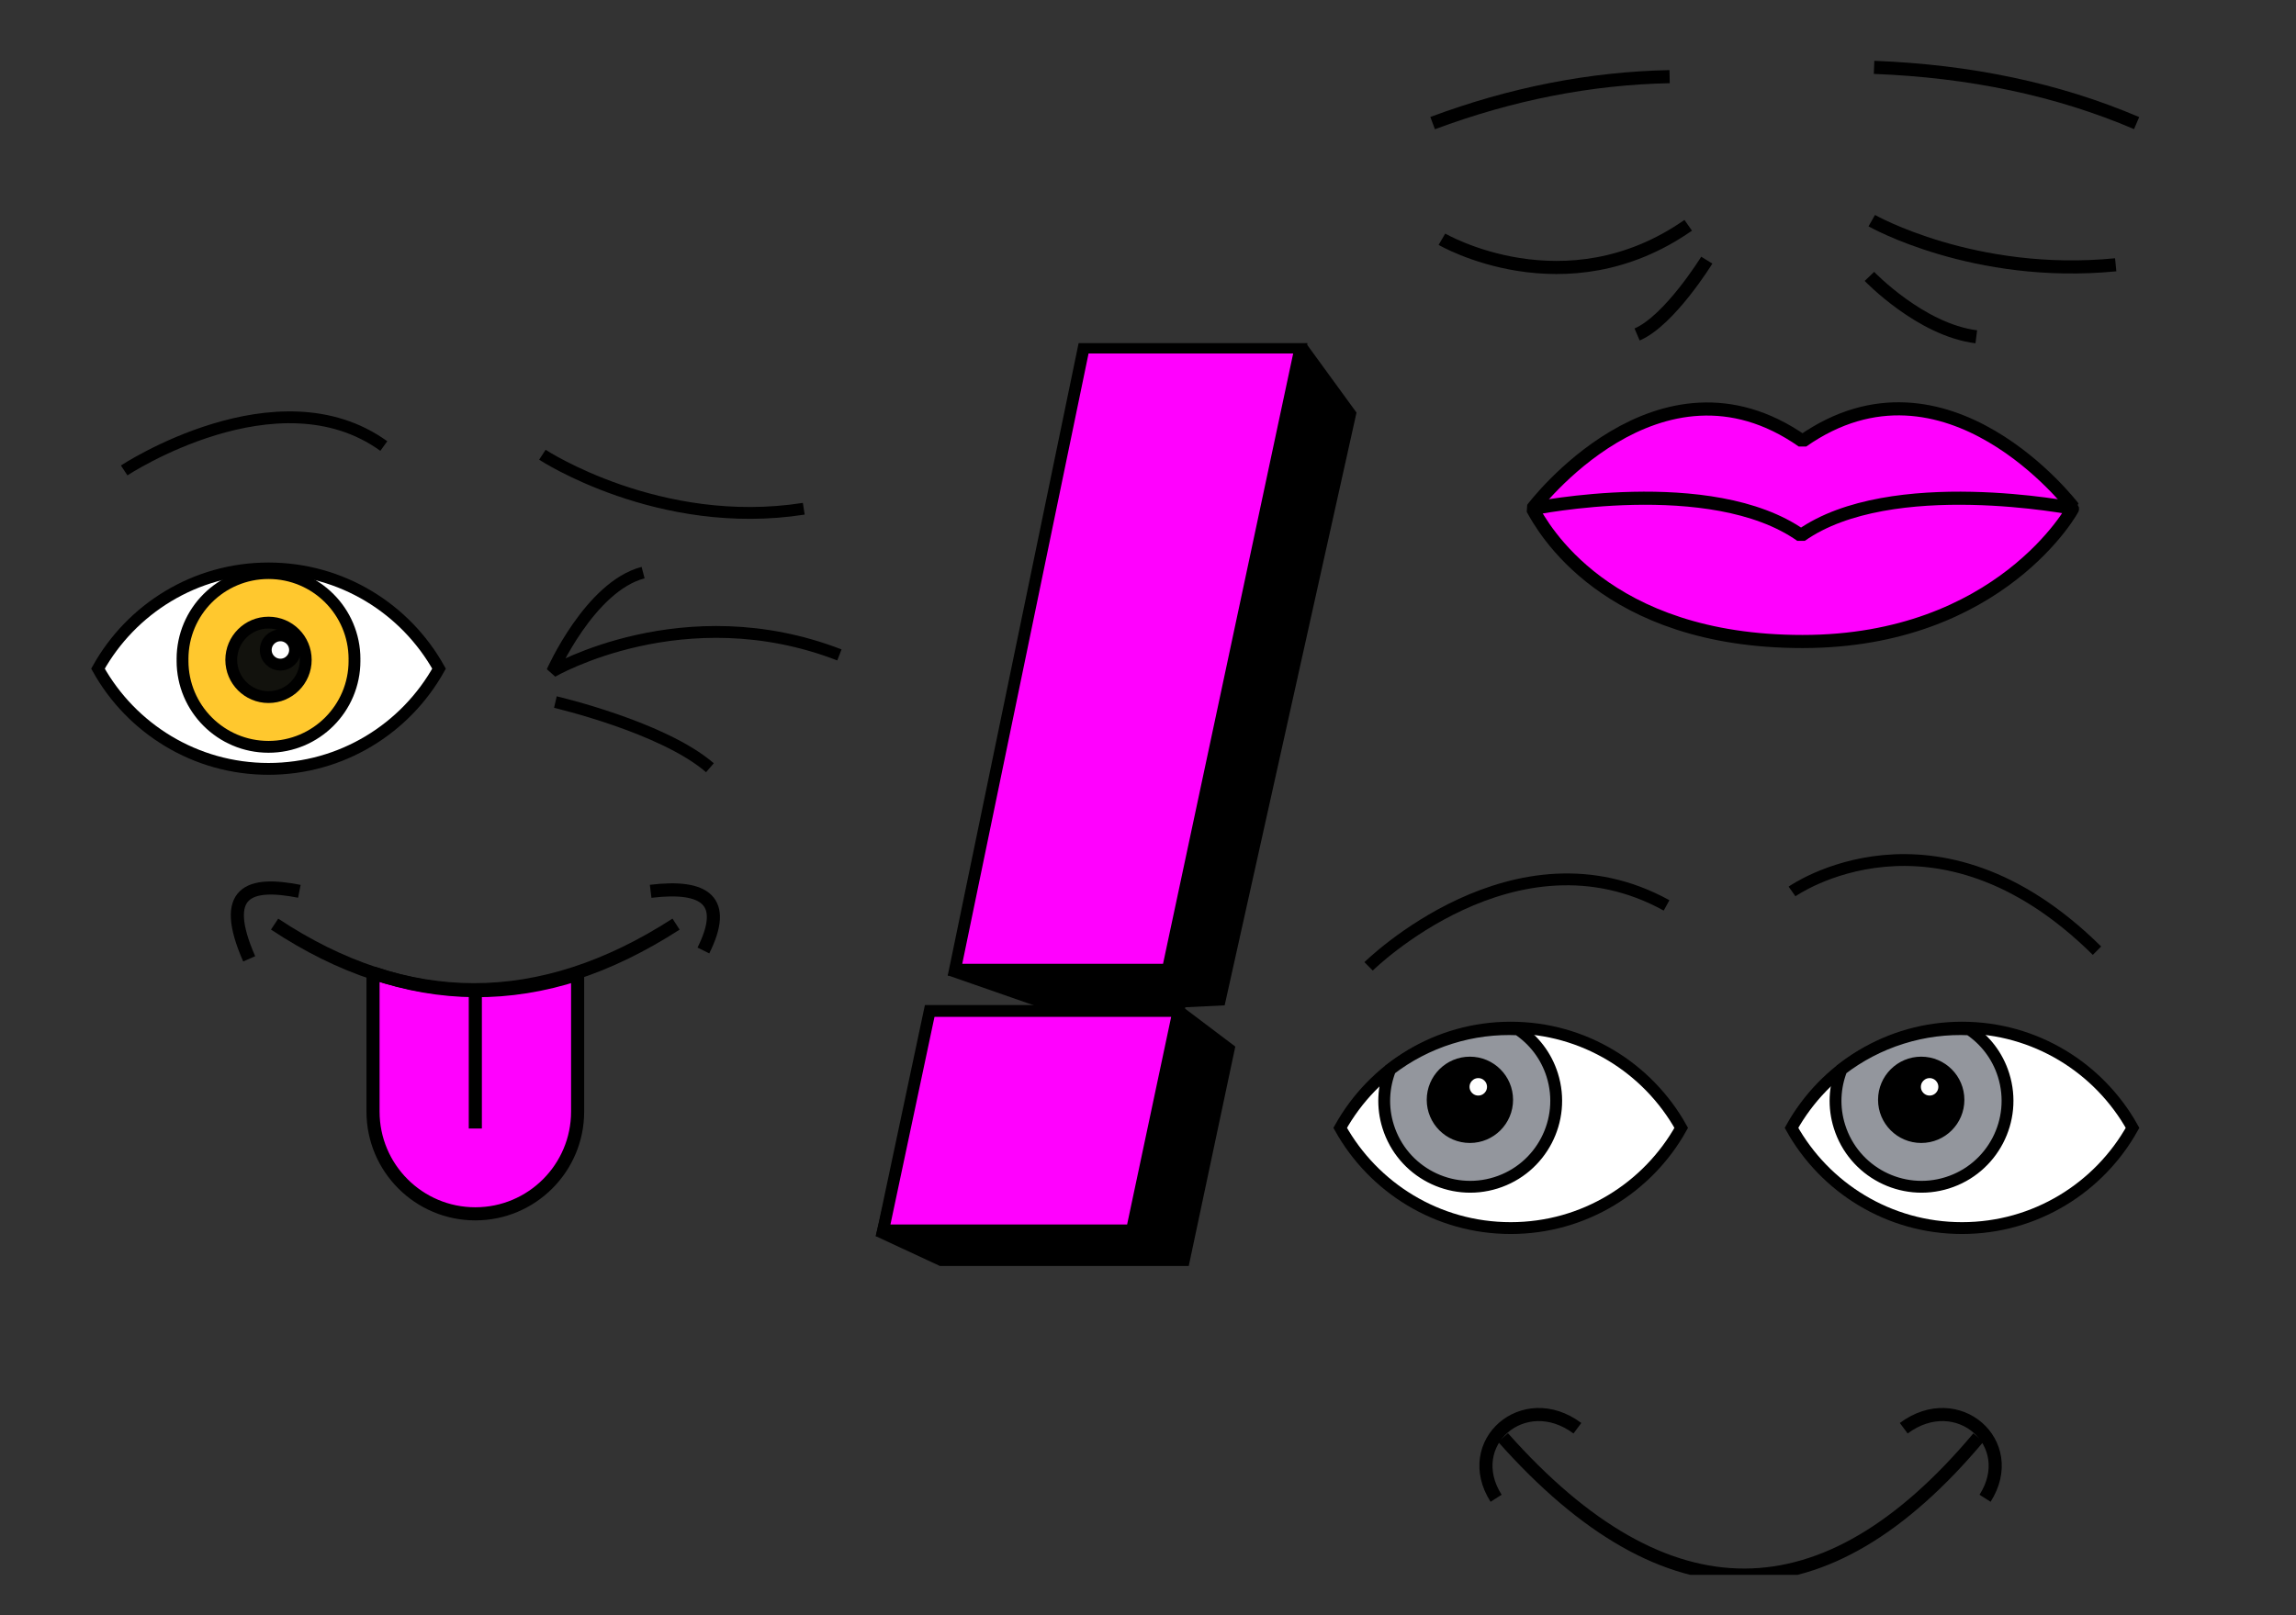<svg xmlns="http://www.w3.org/2000/svg" fill="none" viewBox="0 0 388 273" height="273" width="388">
<rect x="0" y="0" width="388" height="273" fill="#333333" stroke="none"/>
<path stroke-miterlimit="10" stroke-width="2" stroke="black" fill="white" d="M255.293 173.71C242.901 173.71 232.112 180.548 226.476 190.651C232.112 200.755 242.901 207.593 255.293 207.593C267.684 207.593 278.474 200.755 284.11 190.651C278.474 180.548 267.684 173.71 255.293 173.71Z"></path>
<path stroke-miterlimit="10" stroke-width="2" stroke="black" fill="#93969D" d="M234.926 180.777C233.757 183.757 233.551 187.138 234.586 190.43C236.99 198.086 245.146 202.343 252.803 199.939C260.459 197.535 264.716 189.379 262.312 181.722C261.279 178.43 259.178 175.773 256.514 173.997C252.761 173.824 248.914 174.285 245.121 175.477C241.327 176.669 237.906 178.489 234.926 180.777Z"></path>
<path stroke-miterlimit="10" stroke-width="2" stroke="black" fill="black" d="M248.397 192.206C251.874 192.206 254.692 189.388 254.692 185.912C254.692 182.435 251.874 179.617 248.397 179.617C244.921 179.617 242.103 182.435 242.103 185.912C242.103 189.388 244.921 192.206 248.397 192.206Z"></path>
<path stroke-miterlimit="10" stroke-width="2" stroke="black" fill="white" d="M249.814 186.191C251.181 186.191 252.289 185.084 252.289 183.717C252.289 182.35 251.181 181.242 249.814 181.242C248.448 181.242 247.34 182.35 247.34 183.717C247.34 185.084 248.448 186.191 249.814 186.191Z"></path>
<path stroke-miterlimit="10" stroke-width="2" stroke="black" fill="white" d="M331.561 173.71C319.169 173.71 308.38 180.548 302.744 190.651C308.38 200.755 319.169 207.593 331.561 207.593C343.953 207.593 354.742 200.755 360.378 190.651C354.742 180.548 343.953 173.71 331.561 173.71Z"></path>
<path stroke-miterlimit="10" stroke-width="2" stroke="black" fill="#93969D" d="M311.195 180.777C310.025 183.757 309.82 187.138 310.855 190.43C313.259 198.086 321.415 202.343 329.072 199.939C336.728 197.535 340.985 189.379 338.581 181.722C337.548 178.43 335.446 175.773 332.782 173.997C329.029 173.824 325.182 174.285 321.389 175.477C317.596 176.669 314.175 178.489 311.195 180.777Z"></path>
<path stroke-miterlimit="10" stroke-width="2" stroke="black" fill="black" d="M324.666 192.206C328.142 192.206 330.96 189.388 330.96 185.912C330.96 182.435 328.142 179.617 324.666 179.617C321.189 179.617 318.371 182.435 318.371 185.912C318.371 189.388 321.189 192.206 324.666 192.206Z"></path>
<path stroke-miterlimit="10" stroke-width="2" stroke="black" fill="white" d="M326.084 186.191C327.451 186.191 328.559 185.084 328.559 183.717C328.559 182.35 327.451 181.242 326.084 181.242C324.717 181.242 323.609 182.35 323.609 183.717C323.609 185.084 324.717 186.191 326.084 186.191Z"></path>
<path stroke-miterlimit="10" stroke-width="2" stroke="black" d="M231.278 163.353C231.278 163.353 256.014 138.912 281.632 153.047"></path>
<path stroke-miterlimit="10" stroke-width="2" stroke="black" d="M302.835 150.691C302.835 150.691 326.981 133.611 354.368 160.702"></path>
<path stroke-linejoin="bevel" stroke-width="2.215" stroke="black" d="M242.1 20.809C255.399 15.849 268.748 13.224 282.148 12.956"></path>
<path stroke-linejoin="bevel" stroke-width="2.215" stroke="black" d="M316.698 11.386C332.913 12.008 347.727 15.104 361.065 20.809"></path>
<path stroke-linejoin="bevel" stroke-width="2.215" stroke="black" d="M243.671 40.44C243.671 40.44 264.48 52.612 285.29 38.084"></path>
<path stroke-linejoin="bevel" stroke-width="2.215" stroke="black" d="M288.43 43.975C288.43 43.975 282.147 54.183 276.651 56.538"></path>
<path stroke-linejoin="bevel" stroke-width="2.215" stroke="black" d="M316.307 37.299C316.307 37.299 333.582 47.115 357.532 44.759"></path>
<path stroke-linejoin="bevel" stroke-width="2.215" stroke="black" d="M315.913 46.723C315.913 46.723 324.552 55.753 333.974 56.931"></path>
<path stroke-linejoin="bevel" stroke-width="2" stroke="black" d="M141.853 110.706C115.56 100.546 93.325 113.519 93.325 113.519C93.325 113.519 99.678 99.14 108.677 96.794"></path>
<path stroke-miterlimit="10" stroke-width="2" stroke="black" d="M93.855 118.678C93.855 118.678 112.03 122.898 119.97 129.777"></path>
<path stroke-miterlimit="10" stroke-width="2" stroke="black" fill="white" d="M45.375 96.088C32.983 96.088 22.194 102.925 16.558 113.029C22.194 123.133 32.983 129.97 45.375 129.97C57.767 129.97 68.556 123.133 74.192 113.029C68.556 102.925 57.767 96.088 45.375 96.088Z"></path>
<path stroke-miterlimit="10" stroke-width="2" stroke="black" fill="#FFC82E" d="M59.906 111.404C59.906 103.378 53.401 96.873 45.375 96.873C37.35 96.873 30.845 103.378 30.845 111.404C30.845 111.456 30.851 111.506 30.851 111.558C30.851 111.61 30.845 111.661 30.845 111.713C30.845 119.738 37.35 126.243 45.375 126.243C53.401 126.243 59.906 119.738 59.906 111.713C59.906 111.661 59.899 111.61 59.899 111.558C59.899 111.506 59.906 111.456 59.906 111.404Z"></path>
<path stroke-miterlimit="10" stroke-width="2" stroke="black" fill="#12120D" d="M45.375 117.836C48.851 117.836 51.669 115.017 51.669 111.541C51.669 108.065 48.851 105.246 45.375 105.246C41.898 105.246 39.08 108.065 39.08 111.541C39.08 115.017 41.898 117.836 45.375 117.836Z"></path>
<path stroke-miterlimit="10" stroke-width="2" stroke="black" fill="white" d="M47.386 112.346C48.752 112.346 49.86 111.238 49.86 109.872C49.86 108.505 48.752 107.397 47.386 107.397C46.019 107.397 44.911 108.505 44.911 109.872C44.911 111.238 46.019 112.346 47.386 112.346Z"></path>
<path stroke-miterlimit="10" stroke-width="2" stroke="black" d="M20.983 79.519C20.983 79.519 46.897 62.439 64.86 75.396"></path>
<path stroke-miterlimit="10" stroke-width="2" stroke="black" d="M91.657 76.868C91.657 76.868 111.388 89.825 135.829 85.997"></path>
<g clip-path="url(#clip0_5892_458)">
<path stroke-linejoin="bevel" stroke-width="2.215" stroke="black" d="M254 243C281.724 274.222 308.487 273.786 334.329 243"></path>
<path stroke-linejoin="bevel" stroke-width="2.215" stroke="black" d="M252.824 253.264C246.905 243.963 257.474 234.662 266.565 241.425"></path>
<path stroke-linejoin="bevel" stroke-width="2.215" stroke="black" d="M335.455 253.264C341.374 243.963 330.804 234.662 321.714 241.425"></path>
</g>
<g clip-path="url(#clip1_5892_458)">
<path stroke-linejoin="bevel" stroke-width="2.215" stroke="black" fill="#FF01FE" d="M63.038 164.463V187.896C63.038 197.443 70.778 205.183 80.325 205.183C89.872 205.183 97.612 197.443 97.612 187.896V164.69C85.993 168.465 74.469 168.371 63.038 164.463Z"></path>
<path stroke-linejoin="bevel" stroke-width="2.215" stroke="black" d="M46.404 156.211C68.657 170.95 91.269 171.045 114.248 156.211"></path>
<path stroke-linejoin="bevel" stroke-width="2.215" stroke="black" d="M80.325 167.79V190.757"></path>
<path stroke-linejoin="bevel" stroke-width="2.215" stroke="black" d="M50.59 150.666C42.168 149 37.066 150.58 42.11 162.082"></path>
<path stroke-linejoin="bevel" stroke-width="2.215" stroke="black" d="M109.952 150.666C119.251 149.534 123.047 152.286 118.867 160.669"></path>
</g>
<g clip-path="url(#clip2_5892_458)">
<path stroke-linejoin="bevel" stroke-width="2.215" stroke="black" fill="#FF01FE" d="M350.355 85.761C350.355 85.761 328.926 57.543 304.603 74.57C280.28 57.543 258.971 85.986 258.971 85.986C260.701 89.137 271.213 108.44 304.603 108.44C337.993 108.44 350.449 85.894 350.355 85.76V85.761Z"></path>
<path stroke-linejoin="bevel" stroke-width="2.215" stroke="black" d="M350.587 85.986C350.587 85.986 319.545 79.817 304.359 90.517C289.173 79.817 258.971 85.986 258.971 85.986"></path>
</g>
<g clip-path="url(#clip3_5892_458)">
<path fill="black" d="M220.689 58.001L160.158 164.865L177.44 170.889H157.111L147.974 208.951L158.846 214.003H200.886L208.754 176.91L199.978 170.283L206.955 169.942L229.237 69.743L220.689 58.001Z"></path>
<path stroke-miterlimit="10" stroke-width="2" stroke="black" fill="#FF01FE" d="M219.77 58.749L197.351 163.921H161.382L183.142 58.749H219.77ZM199.15 170.89L191.282 207.983H149.242L157.11 170.89H199.15Z"></path>
</g>
<defs>
<clipPath id="clip0_5892_458">
<rect transform="translate(250 238)" fill="white" height="28.21" width="88.278"></rect>
</clipPath>
<clipPath id="clip1_5892_458">
<rect transform="translate(39 149)" fill="white" height="57.29" width="82.666"></rect>
</clipPath>
<clipPath id="clip2_5892_458">
<rect transform="translate(258 68)" fill="white" height="41.548" width="93.464"></rect>
</clipPath>
<clipPath id="clip3_5892_458">
<rect transform="translate(148 58)" fill="white" height="155.955" width="81.237"></rect>
</clipPath>
</defs>
</svg>
